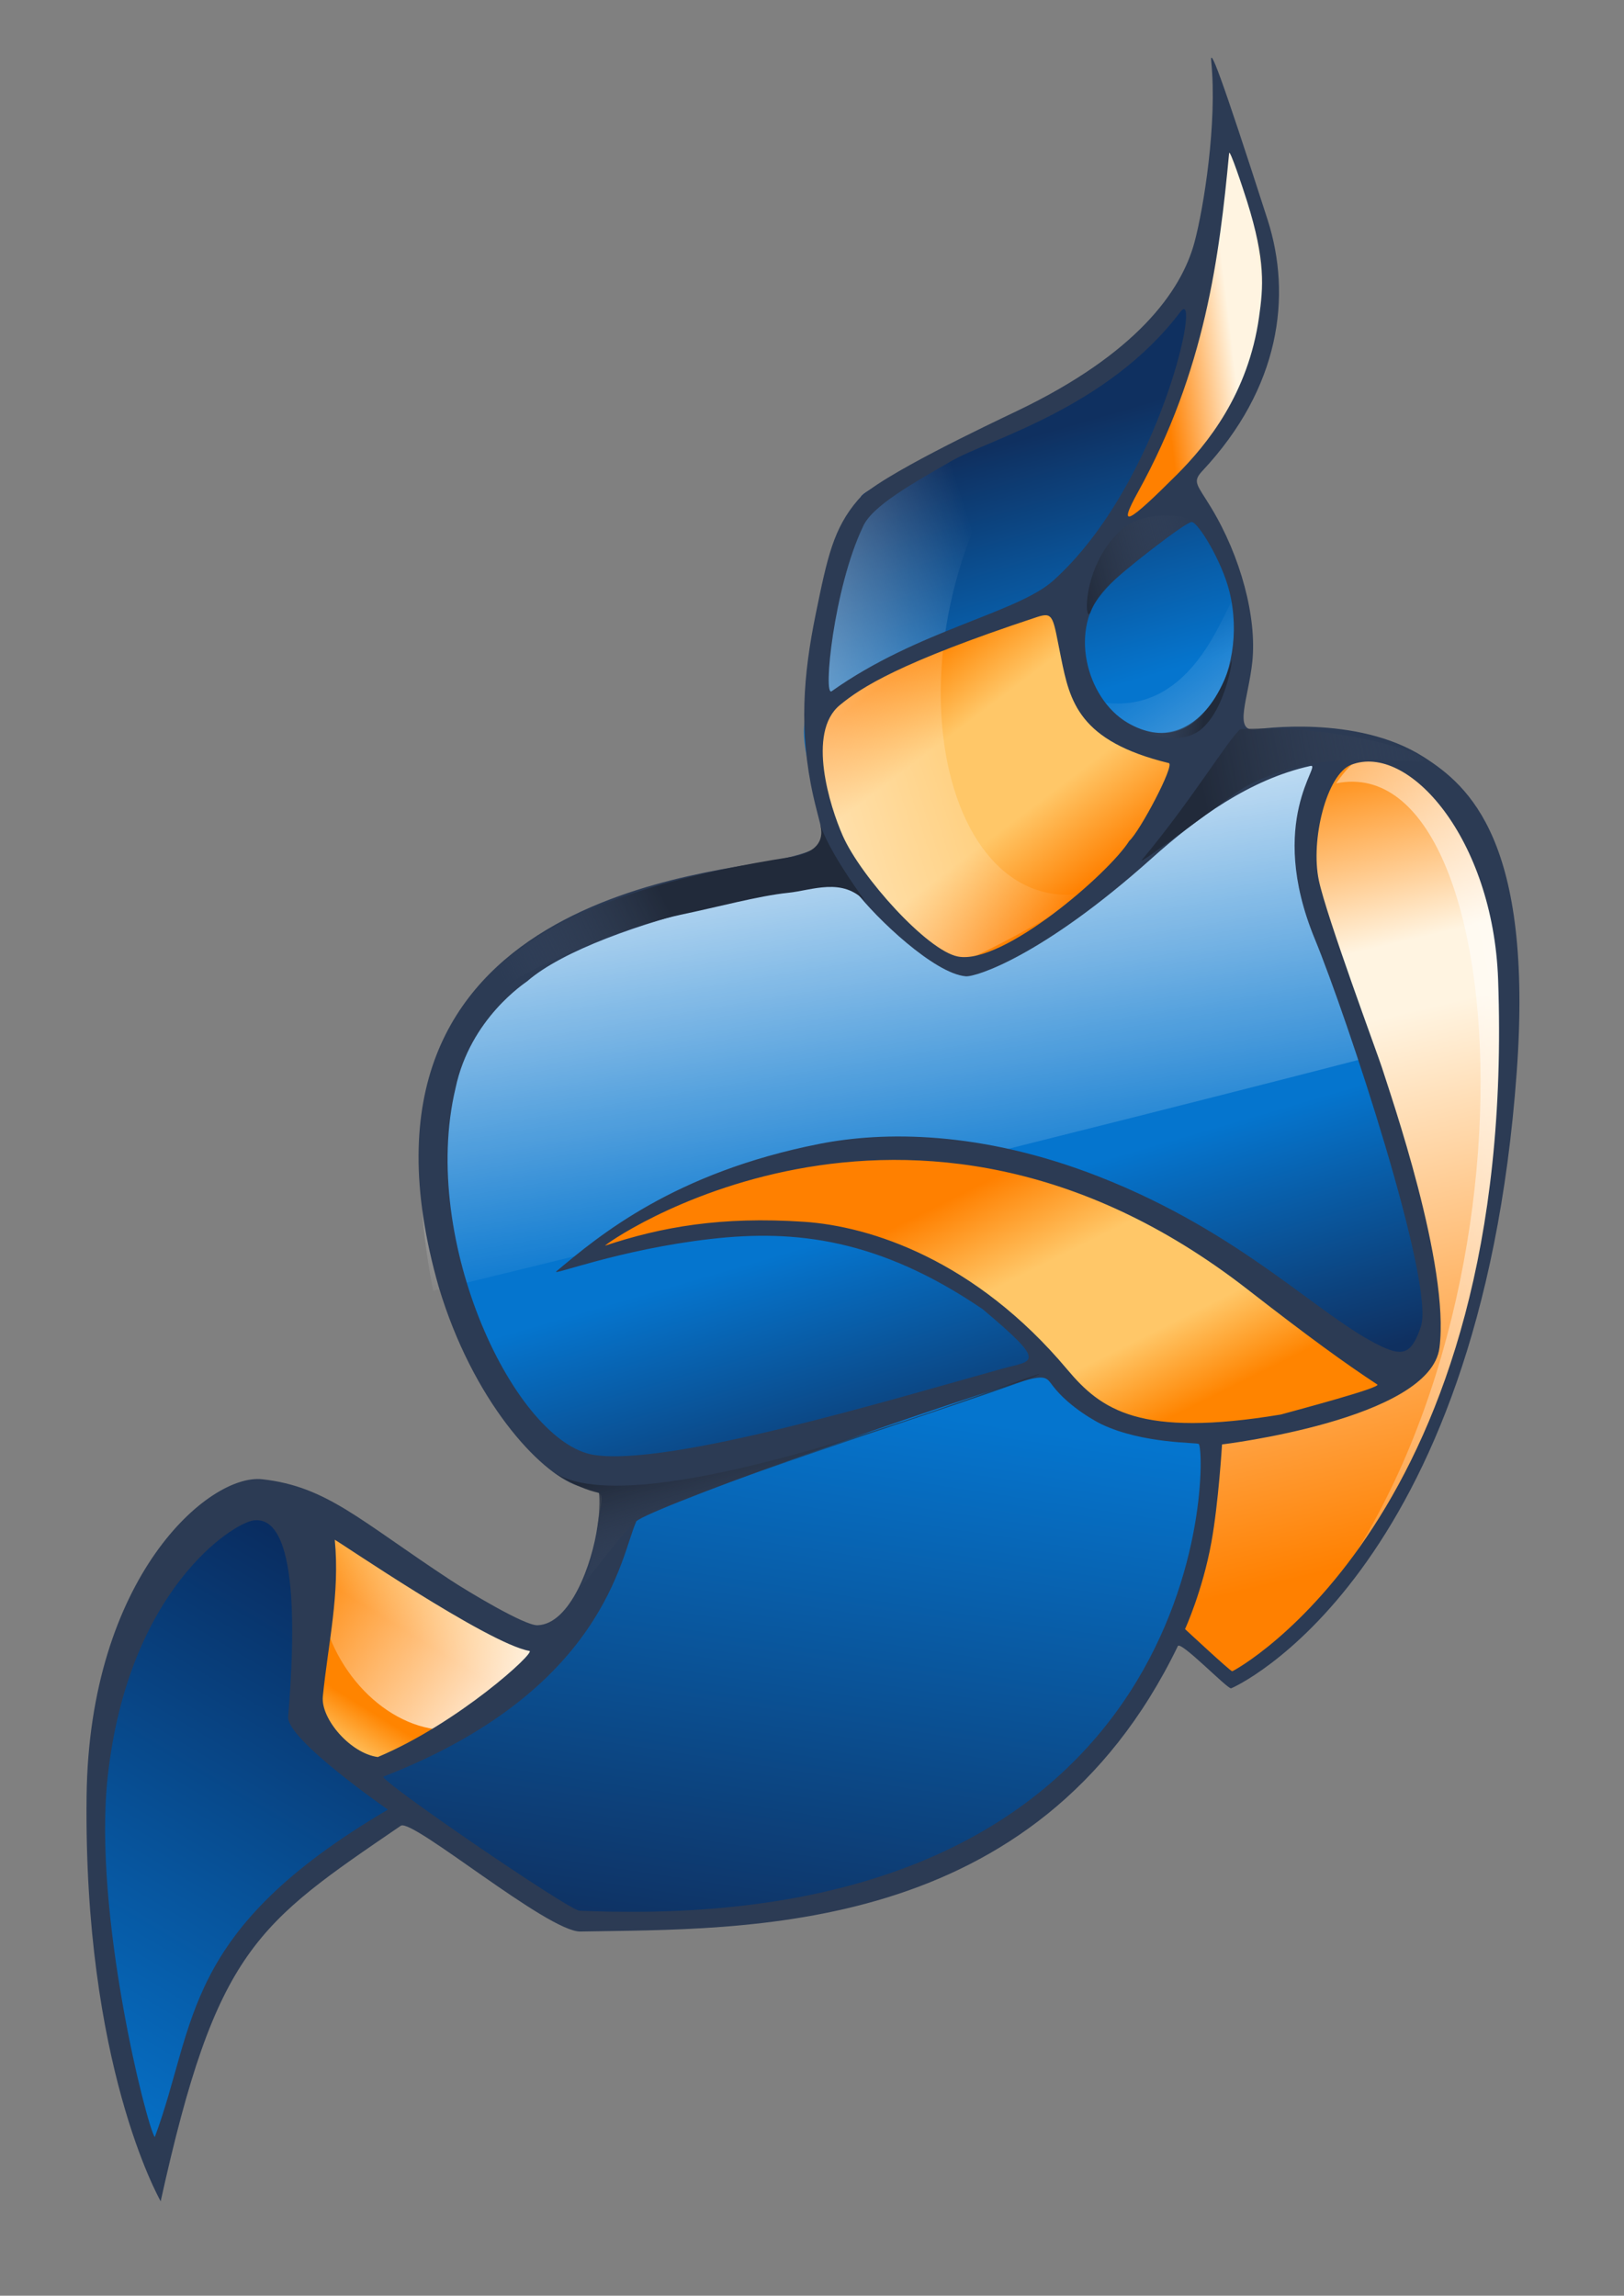 <svg width="745" height="1053" viewBox="0 0 745 1053" fill="none" xmlns="http://www.w3.org/2000/svg">
<rect x="0" y="0" width="745" height="1053" fill="#808080" stroke="none"/>
<path d="M67.996 995.738C65.482 990.21 63.425 985.23 63.425 984.673C63.425 984.115 54.672 938.08 53.674 926.25C49.32 874.6 42.452 869.654 44.369 823.604C45.531 795.708 41.66 786.193 49.895 763.38C66.854 716.4 79.288 697.915 101.327 686.92C119.206 678.001 135.98 679.213 151.725 690.56C155.874 693.551 169.797 702.973 182.665 711.498C195.532 720.023 210.814 730.358 216.625 734.465C222.436 738.572 232.129 744.499 238.164 747.635C248.81 753.168 249.204 753.252 251.363 750.458C256.107 744.32 267.558 727.092 273.75 718.869C304.765 677.68 275.555 682.258 268.256 680.11C256.78 676.732 251.946 671.783 241.219 659.211C216.307 630.012 204.5 597.527 202.756 557.386C200.73 510.773 205.417 473.18 225.886 451.785C234.659 442.614 253.229 429.297 270.207 420.001C284.586 412.128 372.771 395.674 380.51 399.092C384.376 400.8 365.205 350.128 376.237 284.244C378.429 271.156 393.315 230.655 394.888 227.899C398.772 221.094 462.769 199.19 480.974 188.499C501.315 176.554 545.303 147.779 548.617 126.379C555.9 79.35 557.192 59.252 560.228 57.487C564.746 54.859 594.947 117.125 574.505 175.836C570.47 187.423 551.231 214.325 542.616 225.578C536.413 233.681 549.885 237.468 557.635 249.166C564.683 259.805 569.317 285.813 570.221 299.29C571.145 313.051 566.791 341.286 562.891 346.824C561.311 349.068 560.664 351.272 561.444 351.752C562.22 352.231 567.478 351.604 573.127 350.361C578.777 349.117 591.023 347.137 600.34 345.96C616.927 343.866 617.521 343.895 628.778 347.358C645.664 352.552 727.803 372.397 675.39 601.916C658.025 677.957 576.992 778.297 566.803 770.528L541.712 751.397L512.796 794.268C498.037 809.426 482.123 824.055 472.737 831.093C457.926 842.198 428.292 859.693 424.29 859.693C423.26 859.693 417.422 862.088 411.318 865.015C393.669 873.479 367.234 880.417 339.232 882.256C230.811 889.28 272.173 876.189 182.399 832.717C175.318 829.288 159.018 846.587 139.373 864.462C118.399 883.546 107.389 898.07 99.069 917.631C96.252 924.252 91.868 934.41 89.325 940.204C82.407 955.969 76.716 977.782 75.87 991.775C75.457 998.619 74.545 1004.57 73.843 1005C73.142 1005.44 70.511 1001.27 67.996 995.738ZM187.191 802.597C201.087 799.083 202.609 798.307 217.556 787.122C228.266 779.108 234.903 764.637 237.752 763.373C256.399 755.099 223.833 747.652 211.658 739.439C199.483 731.227 183.651 725.156 172.865 716.923C162.08 708.689 152.741 702.27 152.112 702.658C151.483 703.045 150.956 708.571 150.941 714.937C150.898 733.503 148.408 752.134 144.928 759.929C143.156 763.896 141.368 771.544 140.954 776.924C139.994 789.387 142.894 795.38 153.208 802.252C161.899 808.044 165.509 808.08 187.191 802.597ZM690.801 450.949C686.276 420.555 690.023 378.754 666.339 363.538C611.699 328.434 605.701 363.245 602.349 370.938C596.835 383.594 593.44 393.946 597.626 407.86C610.484 450.607 626.934 488.46 634.743 518.843C643.704 553.714 653.582 575.768 654.57 603.11C655.272 622.521 655.088 624.562 652.231 629.046C648.169 635.421 586.802 651.038 555.899 660.143C545.288 663.27 554.687 685.898 553.471 693.347C552.256 700.796 535.646 742.432 540.988 750.803C593.699 833.403 710.259 581.652 690.801 450.949ZM577.259 654.033C585.505 652.05 593.213 649.631 594.39 648.657C595.567 647.684 598.558 647.041 601.037 647.229C605.473 647.566 622.839 642.099 624.174 639.945C624.55 639.339 640.044 631.255 636.944 629.202C633.845 627.149 573.281 582.629 564.597 578.102C464.595 525.961 412.027 522.372 379.007 529.024C322.444 540.42 273.592 569.1 267.715 576.175C265.941 578.311 356.27 548.152 420.389 579.839C432.235 585.693 456.694 595.754 475.083 615.442C491.88 633.426 507.197 652.455 519.252 655.669C532.323 659.153 559.107 658.398 577.259 654.033ZM456.696 439.065C488.359 433.524 537.414 367.745 533.597 361.587C533.08 360.754 543.085 344.151 541.46 343.827C482.207 332.012 483.635 273.012 482.78 272.485C481.926 271.959 395.419 313.337 375.484 321.955C358.568 329.268 377.903 372.869 388.102 399.93C392.64 411.97 417.625 428.024 427.681 434.57C439.578 442.313 453.991 439.538 456.696 439.065ZM524.934 238.315C542.031 224.841 587.568 157.395 582.737 130.026C563.053 18.518 554.568 87.55 553.304 97.501C552.781 101.623 551.291 110.751 549.992 117.786C548.693 124.822 547.037 134.98 546.312 140.36C545.588 145.74 543.584 155.22 541.859 161.428C540.135 167.636 537.411 177.954 535.807 184.359C534.203 190.764 528.803 206.54 523.807 219.418C518.811 232.296 514.724 243.14 514.724 243.515C514.724 245.395 518.19 243.63 524.934 238.315Z" fill="url(#paint0_linear_27249_7320)"/>
<path fill-rule="evenodd" clip-rule="evenodd" d="M72.48 992.207C99.208 881.477 123.39 869.068 187.028 828.021C173.028 820.067 138.573 793.694 138.663 779.657C138.904 738.672 145.679 667.235 100.481 696.928C14.719 753.267 45.752 932.387 72.48 992.207Z" fill="url(#paint1_linear_27249_7320)"/>
<path fill-rule="evenodd" clip-rule="evenodd" d="M166.52 813.84C204.306 842.39 237.703 867.63 261.406 881.017C492.548 892.702 550.265 764.927 554.463 660.174C533.891 661.119 498.833 656.081 479.94 627.609C432.76 643.095 289.922 686.521 287.437 696.281C274.544 746.914 236.215 787.809 166.52 813.84Z" fill="url(#paint2_linear_27249_7320)"/>
<path fill-rule="evenodd" clip-rule="evenodd" d="M567.633 771.173C707.245 667.26 689.275 459.181 691.53 448.527C697.264 421.439 663.555 329.671 623.065 346.508C555.65 374.541 670.507 533.489 655.098 620.666C651.886 638.837 596.243 652.231 558.419 658.103C554.056 658.78 557.929 717.404 538.954 744.387C536.237 748.25 565.081 773.073 567.633 771.173Z" fill="url(#paint3_linear_27249_7320)"/>
<path fill-rule="evenodd" clip-rule="evenodd" d="M587.105 756.909C765.874 581.268 675.379 267.719 612.964 359.299C698.69 341.963 712.328 629.675 587.105 756.909Z" fill="url(#paint4_linear_27249_7320)"/>
<path fill-rule="evenodd" clip-rule="evenodd" d="M247.654 759.366C250.961 754.904 189.253 733.775 151.958 700.194C147.823 696.471 147.156 754.518 143.248 778.722C140.82 793.76 166.355 808.901 172.192 810.787C177.033 812.352 234.078 777.683 247.654 759.366Z" fill="url(#paint5_linear_27249_7320)"/>
<path fill-rule="evenodd" clip-rule="evenodd" d="M198.716 592.084C177.264 483.359 216.298 419.429 372.711 396.969C373.47 399.362 546.544 341.2 607.432 340.805C590.928 367.028 607.614 431.778 627.664 485.007C627.664 485.007 481.142 523.239 198.716 592.084Z" fill="url(#paint6_linear_27249_7320)"/>
<path fill-rule="evenodd" clip-rule="evenodd" d="M274.738 574.758C293.298 568.108 346.288 552.081 409.592 574.119C452.949 589.213 477.828 627.268 496.544 641.903C540.63 676.379 622.011 638.082 636.731 638.313C642.779 638.408 527.486 534.811 440.562 529.57C323.709 522.523 250.775 583.344 274.738 574.758Z" fill="url(#paint7_linear_27249_7320)"/>
<path fill-rule="evenodd" clip-rule="evenodd" d="M559.86 59.563C559.217 94.919 548.094 179.31 512.29 236.986C495.913 263.367 573.377 202.166 581.716 149.56C586.303 120.626 560.392 31.385 559.86 59.563Z" fill="url(#paint8_linear_27249_7320)"/>
<path fill-rule="evenodd" clip-rule="evenodd" d="M443.588 445.228C482.459 425.38 517.87 399.279 540.314 350.811C544.114 342.605 521.804 350.564 504.657 326.223C487.678 302.122 491.685 277.661 477.143 279.618C431.705 285.731 371.121 328.578 371.121 328.578C371.121 328.578 374.606 375.462 386.887 394.518C412.209 433.809 443.588 445.228 443.588 445.228Z" fill="url(#paint9_linear_27249_7320)"/>
<path opacity="0.552" fill-rule="evenodd" clip-rule="evenodd" d="M503.754 321.857C515.221 363.46 578.949 355.92 565.626 274.938C559.882 283.336 545.533 329.448 503.754 321.857Z" fill="url(#paint10_linear_27249_7320)"/>
<path fill-rule="evenodd" clip-rule="evenodd" d="M438.096 441.767C416.636 427.173 398.111 409.017 386.243 389.811C374.376 370.604 369.166 272.655 389.133 248.311C400.106 221.539 438.95 195.663 482.097 184.234C400.081 279.335 426.657 423.477 499.235 409.461C502.862 408.76 445.276 441.982 438.096 441.767Z" fill="url(#paint11_linear_27249_7320)"/>
<path fill-rule="evenodd" clip-rule="evenodd" d="M151.332 697.328C167.356 709.187 236.478 762.687 251.712 754.221C216.329 840.713 123.171 767.441 151.332 697.328Z" fill="url(#paint12_linear_27249_7320)"/>
<path d="M436.299 211.545C419.692 221.223 399.727 232.049 395.762 241.836C382.459 269.785 377.472 319.943 381.523 317.062C421.002 288.989 466.71 281.206 483.342 266.171C532.628 221.616 551.761 129.51 541.405 143.163C507.878 187.361 453.431 201.56 436.299 211.545ZM177.949 830.033C177.949 830.033 131.331 797.789 132.19 787.444C139.329 701.482 124.073 696.466 116.384 697.378C107.094 698.479 58.822 728.954 49.405 815C42.571 877.439 67.243 974.993 71.002 980.272C90.45 928.004 82.862 885.936 177.949 830.033ZM687.247 449.2C684.928 384.757 646.128 340.448 619.777 350.825C608.597 355.228 601.091 385.234 605.016 403.84C608.498 420.342 632.221 484.201 633.926 489.599C637.96 502.364 665.188 580.597 660.348 618.187C656.105 651.135 560.6 662.535 560.6 662.535C560.6 662.535 558.995 689.353 555.703 707.474C551.655 729.75 543.631 747.232 543.631 747.232C543.631 747.232 564.425 766.603 565.265 766.581C566.105 766.56 696.14 696.27 687.247 449.2ZM587.554 648.824C594.276 646.942 633.966 636.448 631.839 635.052C617.11 625.391 600.349 613.23 572.276 591.396C416.423 470.18 274.859 572.275 277.648 571.347C303.528 562.739 330.857 557.876 368.825 560.412C399.407 562.454 447.481 577.956 489.594 628.156C505.258 646.828 523.031 659.497 587.554 648.824ZM518.032 385.712C522.748 381.632 539.137 350.737 536.186 350.019C494.827 339.961 490.799 321.662 486.751 301.753C482.959 283.105 483.544 280.445 475.709 283.033C412.406 303.942 394.895 315.433 385.209 323.472C370.035 336.065 380.679 369.903 386.612 383.351C394.881 402.095 425.284 436.013 439.429 438.745C460.06 442.729 508.818 400.462 518.032 385.712ZM564.04 271.528C560.61 257.497 549.588 239.425 546.651 239.425C543.885 239.425 514.598 262.087 507.033 269.984C489.865 287.904 498.232 320.38 517.277 331.519C549.512 350.373 573.184 308.923 564.04 271.528ZM539.736 217.861C553.839 203.773 572.587 180.648 577.572 145.506C579.526 131.733 580.66 119.617 572.094 92.385C570.109 86.074 564.074 67.922 563.848 70.314C559.393 117.533 552.864 169.964 522.046 225.688C512.372 243.178 517.574 239.999 539.736 217.861ZM208.98 499.096C192.179 569.568 236.702 662.122 272.768 667.397C307.633 672.497 407.583 642.319 460.003 627.743C473.737 623.924 481.126 625.916 450.742 600.462C403.107 568.078 364.661 563.908 326.307 568.261C284.002 573.063 252.301 585.585 255.266 583.102C274.663 566.86 309.212 537.817 375.959 524.665C404.971 518.949 449.742 518.447 503.796 539.558C570.843 565.745 605.764 604.58 634.111 617.741C644.205 622.428 647.811 620.249 651.799 608.536C658.481 588.912 617.863 466.382 603.147 430.651C580.689 376.124 606.891 350.062 601.164 351.325C573.386 357.448 548.891 375.302 528.356 393.687C478.163 438.627 447.569 448.2 443.029 447.814C428.695 446.595 401.874 421.225 392.129 408.342C385.911 400.122 274.628 421.601 241.812 450.11C241.061 450.763 215.74 467.002 208.98 499.096ZM173.325 805.912C210.029 790.512 245.963 757.786 242.855 757.245C223.8 753.931 153.523 705.777 153.572 706.276C155.986 731.127 150.57 753.457 148.099 778.088C147.068 788.36 160.761 804.274 173.325 805.912ZM291.761 698.191C284.739 713.843 277.408 775.395 175.939 814.894C173 816.038 260.973 876.193 265.76 876.403C556.277 889.156 553.815 667.924 549.959 662.347C549.401 661.539 524.553 662.405 505.307 653.272C503.839 652.576 490.784 645.847 483 635.711C480.36 632.273 479.949 630.405 470.165 633.248C424.886 646.407 289.701 694.911 291.761 698.191ZM201.258 590.282C149.379 409.015 331.438 400.605 360.304 393.626C382.626 388.228 377.762 386.129 373.055 365.016C366.446 335.372 368.505 309.531 374.171 281.833C379.528 255.641 382.292 242.396 393.607 229.263C402.728 218.677 454.121 194.468 466.861 188.358C521.154 162.317 541.898 133.694 547.949 111.181C552.215 95.309 558.457 56.19 555.651 28.229C554.961 21.346 559.401 32.13 581.491 100.765C592.779 135.835 587.22 177.944 551.621 215.962C546.787 221.125 549.131 222.147 555.633 232.891C569.141 255.211 576.608 283.123 574.504 303.429C572.781 320.065 565.669 335.796 575.84 334.573C577.311 334.397 622.237 327.595 652.992 347.142C673.819 360.38 703.487 385.755 695.786 491.754C678.922 723.865 565.515 774.38 564.72 774.407C562.8 774.473 541.583 752.443 540.327 755.037C475.299 889.373 341.12 884.547 266.286 885.959C251.324 886.242 189.109 833.856 183.866 837.44C117.634 882.703 99.247 894.007 73.709 1009.69C72.73 1007.86 38.294 946.774 39.723 823.923C40.894 723.268 95.884 675.766 120.33 678.506C150.008 681.832 164.902 697.315 206.698 724.775C214.159 729.676 240.518 745.616 246.516 745.471C261.46 745.118 271.655 717.663 274.094 699.888C276.554 681.958 278.932 686.292 264.939 681.476C247.297 675.405 216.867 642.367 201.258 590.282Z" fill="#2C3B54"/>
<path fill-rule="evenodd" clip-rule="evenodd" d="M293.492 696.507C320.734 681.642 475.377 633.294 476.765 630.259C477.779 628.044 295.374 703.078 254.063 675.264C251.573 673.587 263.711 682.505 274.687 684.757C275.458 684.915 275.406 713.752 265.007 730.069C262.092 734.644 287.167 699.958 293.492 696.507Z" fill="url(#paint13_linear_27249_7320)"/>
<path fill-rule="evenodd" clip-rule="evenodd" d="M545.472 239.417C528.521 251.25 505.149 267.783 500.37 280.534C497.551 288.054 495.648 259.534 514.892 242.544C525.734 232.971 548.94 236.996 545.472 239.417Z" fill="url(#paint14_linear_27249_7320)"/>
<path fill-rule="evenodd" clip-rule="evenodd" d="M522.678 334.68C541.904 340.413 556.755 328.671 564.896 303.37C565.858 300.38 562.517 325.527 550.568 334.875C539.177 343.788 518.624 333.472 522.678 334.68Z" fill="url(#paint15_linear_27249_7320)"/>
<path fill-rule="evenodd" clip-rule="evenodd" d="M571.479 360.796C598.721 345.931 626.613 348.206 650.386 349.277C666.167 349.988 620.659 331.585 568.959 334.462C563.437 339.163 547.029 366.587 523.903 394.358C520.431 398.527 565.154 364.247 571.479 360.796Z" fill="url(#paint16_linear_27249_7320)"/>
<path fill-rule="evenodd" clip-rule="evenodd" d="M312.195 419.585C328.19 416.293 348.253 410.856 361.531 409.518C372.603 408.401 386.476 402.166 397.134 413.63C391.2 405.495 379.85 389.066 376.314 378.305C379.534 390.949 365.145 392.732 361.568 393.3C281.141 406.007 232.759 427.665 208.348 467.942C254.585 432.171 309.176 420.207 312.195 419.585Z" fill="url(#paint17_linear_27249_7320)"/>
<defs>
<linearGradient id="paint0_linear_27249_7320" x1="447.301" y1="207.501" x2="572.73" y2="636.661" gradientUnits="userSpaceOnUse">
<stop stop-color="#0F3060"/>
<stop offset="0.271" stop-color="#0575CE"/>
<stop offset="0.733" stop-color="#0575CE"/>
<stop offset="1" stop-color="#0F3060"/>
</linearGradient>
<linearGradient id="paint1_linear_27249_7320" x1="207.074" y1="752.261" x2="58.314" y2="1003.84" gradientUnits="userSpaceOnUse">
<stop stop-color="#092D61"/>
<stop offset="1" stop-color="#0575CE"/>
</linearGradient>
<linearGradient id="paint2_linear_27249_7320" x1="345.953" y1="898.973" x2="432.375" y2="336.626" gradientUnits="userSpaceOnUse">
<stop stop-color="#0F3060"/>
<stop offset="0.457" stop-color="#0575CE"/>
<stop offset="0.738" stop-color="#0575CE"/>
<stop offset="1" stop-color="#0F3060"/>
</linearGradient>
<linearGradient id="paint3_linear_27249_7320" x1="394.349" y1="771.277" x2="311.017" y2="416.388" gradientUnits="userSpaceOnUse">
<stop stop-color="#FF8000"/>
<stop offset="0.663" stop-color="#FFF4E1"/>
<stop offset="0.75" stop-color="#FFF4E1"/>
<stop offset="1" stop-color="#FF8400"/>
</linearGradient>
<linearGradient id="paint4_linear_27249_7320" x1="821.38" y1="443.007" x2="525.408" y2="507.75" gradientUnits="userSpaceOnUse">
<stop stop-color="white"/>
<stop offset="1" stop-color="white" stop-opacity="0"/>
</linearGradient>
<linearGradient id="paint5_linear_27249_7320" x1="195.434" y1="709.761" x2="143.086" y2="794.639" gradientUnits="userSpaceOnUse">
<stop stop-color="#FFC768"/>
<stop offset="0.378" stop-color="#FF8400"/>
<stop offset="0.774" stop-color="#FF8400"/>
<stop offset="1" stop-color="#FFC768"/>
</linearGradient>
<linearGradient id="paint6_linear_27249_7320" x1="341.565" y1="329.033" x2="383.007" y2="573.409" gradientUnits="userSpaceOnUse">
<stop stop-color="white"/>
<stop offset="1" stop-color="white" stop-opacity="0"/>
</linearGradient>
<linearGradient id="paint7_linear_27249_7320" x1="415.131" y1="560.447" x2="475.288" y2="681.062" gradientUnits="userSpaceOnUse">
<stop stop-color="#FF8000"/>
<stop offset="0.341" stop-color="#FFC768"/>
<stop offset="0.712" stop-color="#FFC768"/>
<stop offset="1" stop-color="#FF8400"/>
</linearGradient>
<linearGradient id="paint8_linear_27249_7320" x1="531.891" y1="156.563" x2="597.328" y2="148.728" gradientUnits="userSpaceOnUse">
<stop stop-color="#FF8000"/>
<stop offset="0.5" stop-color="#FFF4E1"/>
<stop offset="0.75" stop-color="#FFF4E1"/>
<stop offset="1" stop-color="#FF8400"/>
</linearGradient>
<linearGradient id="paint9_linear_27249_7320" x1="489.351" y1="413.781" x2="410.701" y2="309.667" gradientUnits="userSpaceOnUse">
<stop stop-color="#FF8000"/>
<stop offset="0.341" stop-color="#FFC768"/>
<stop offset="0.712" stop-color="#FFC768"/>
<stop offset="1" stop-color="#FF8400"/>
</linearGradient>
<linearGradient id="paint10_linear_27249_7320" x1="586.926" y1="391.961" x2="522.127" y2="299.47" gradientUnits="userSpaceOnUse">
<stop stop-color="white"/>
<stop offset="1" stop-color="white" stop-opacity="0"/>
</linearGradient>
<linearGradient id="paint11_linear_27249_7320" x1="255.615" y1="401.289" x2="474.264" y2="332.192" gradientUnits="userSpaceOnUse">
<stop stop-color="white"/>
<stop offset="1" stop-color="white" stop-opacity="0"/>
</linearGradient>
<linearGradient id="paint12_linear_27249_7320" x1="261.809" y1="775.429" x2="151.332" y2="697.328" gradientUnits="userSpaceOnUse">
<stop stop-color="white"/>
<stop offset="1" stop-color="white" stop-opacity="0"/>
</linearGradient>
<linearGradient id="paint13_linear_27249_7320" x1="298.681" y1="671.883" x2="312.536" y2="720.166" gradientUnits="userSpaceOnUse">
<stop stop-color="#212A3A"/>
<stop offset="1" stop-color="#404E67" stop-opacity="0"/>
</linearGradient>
<linearGradient id="paint14_linear_27249_7320" x1="498.605" y1="281.771" x2="553.531" y2="268.584" gradientUnits="userSpaceOnUse">
<stop stop-color="#212A3A"/>
<stop offset="1" stop-color="#404E67" stop-opacity="0"/>
</linearGradient>
<linearGradient id="paint15_linear_27249_7320" x1="551.103" y1="338.605" x2="524.776" y2="334.853" gradientUnits="userSpaceOnUse">
<stop stop-color="#212A3A"/>
<stop offset="1" stop-color="#404E67" stop-opacity="0"/>
</linearGradient>
<linearGradient id="paint16_linear_27249_7320" x1="549.94" y1="355.503" x2="660.524" y2="334.116" gradientUnits="userSpaceOnUse">
<stop stop-color="#212A3A"/>
<stop offset="1" stop-color="#404E67" stop-opacity="0"/>
</linearGradient>
<linearGradient id="paint17_linear_27249_7320" x1="304.132" y1="411.088" x2="229.772" y2="446.849" gradientUnits="userSpaceOnUse">
<stop stop-color="#212A3A"/>
<stop offset="1" stop-color="#404E67" stop-opacity="0"/>
</linearGradient>
</defs>
</svg>